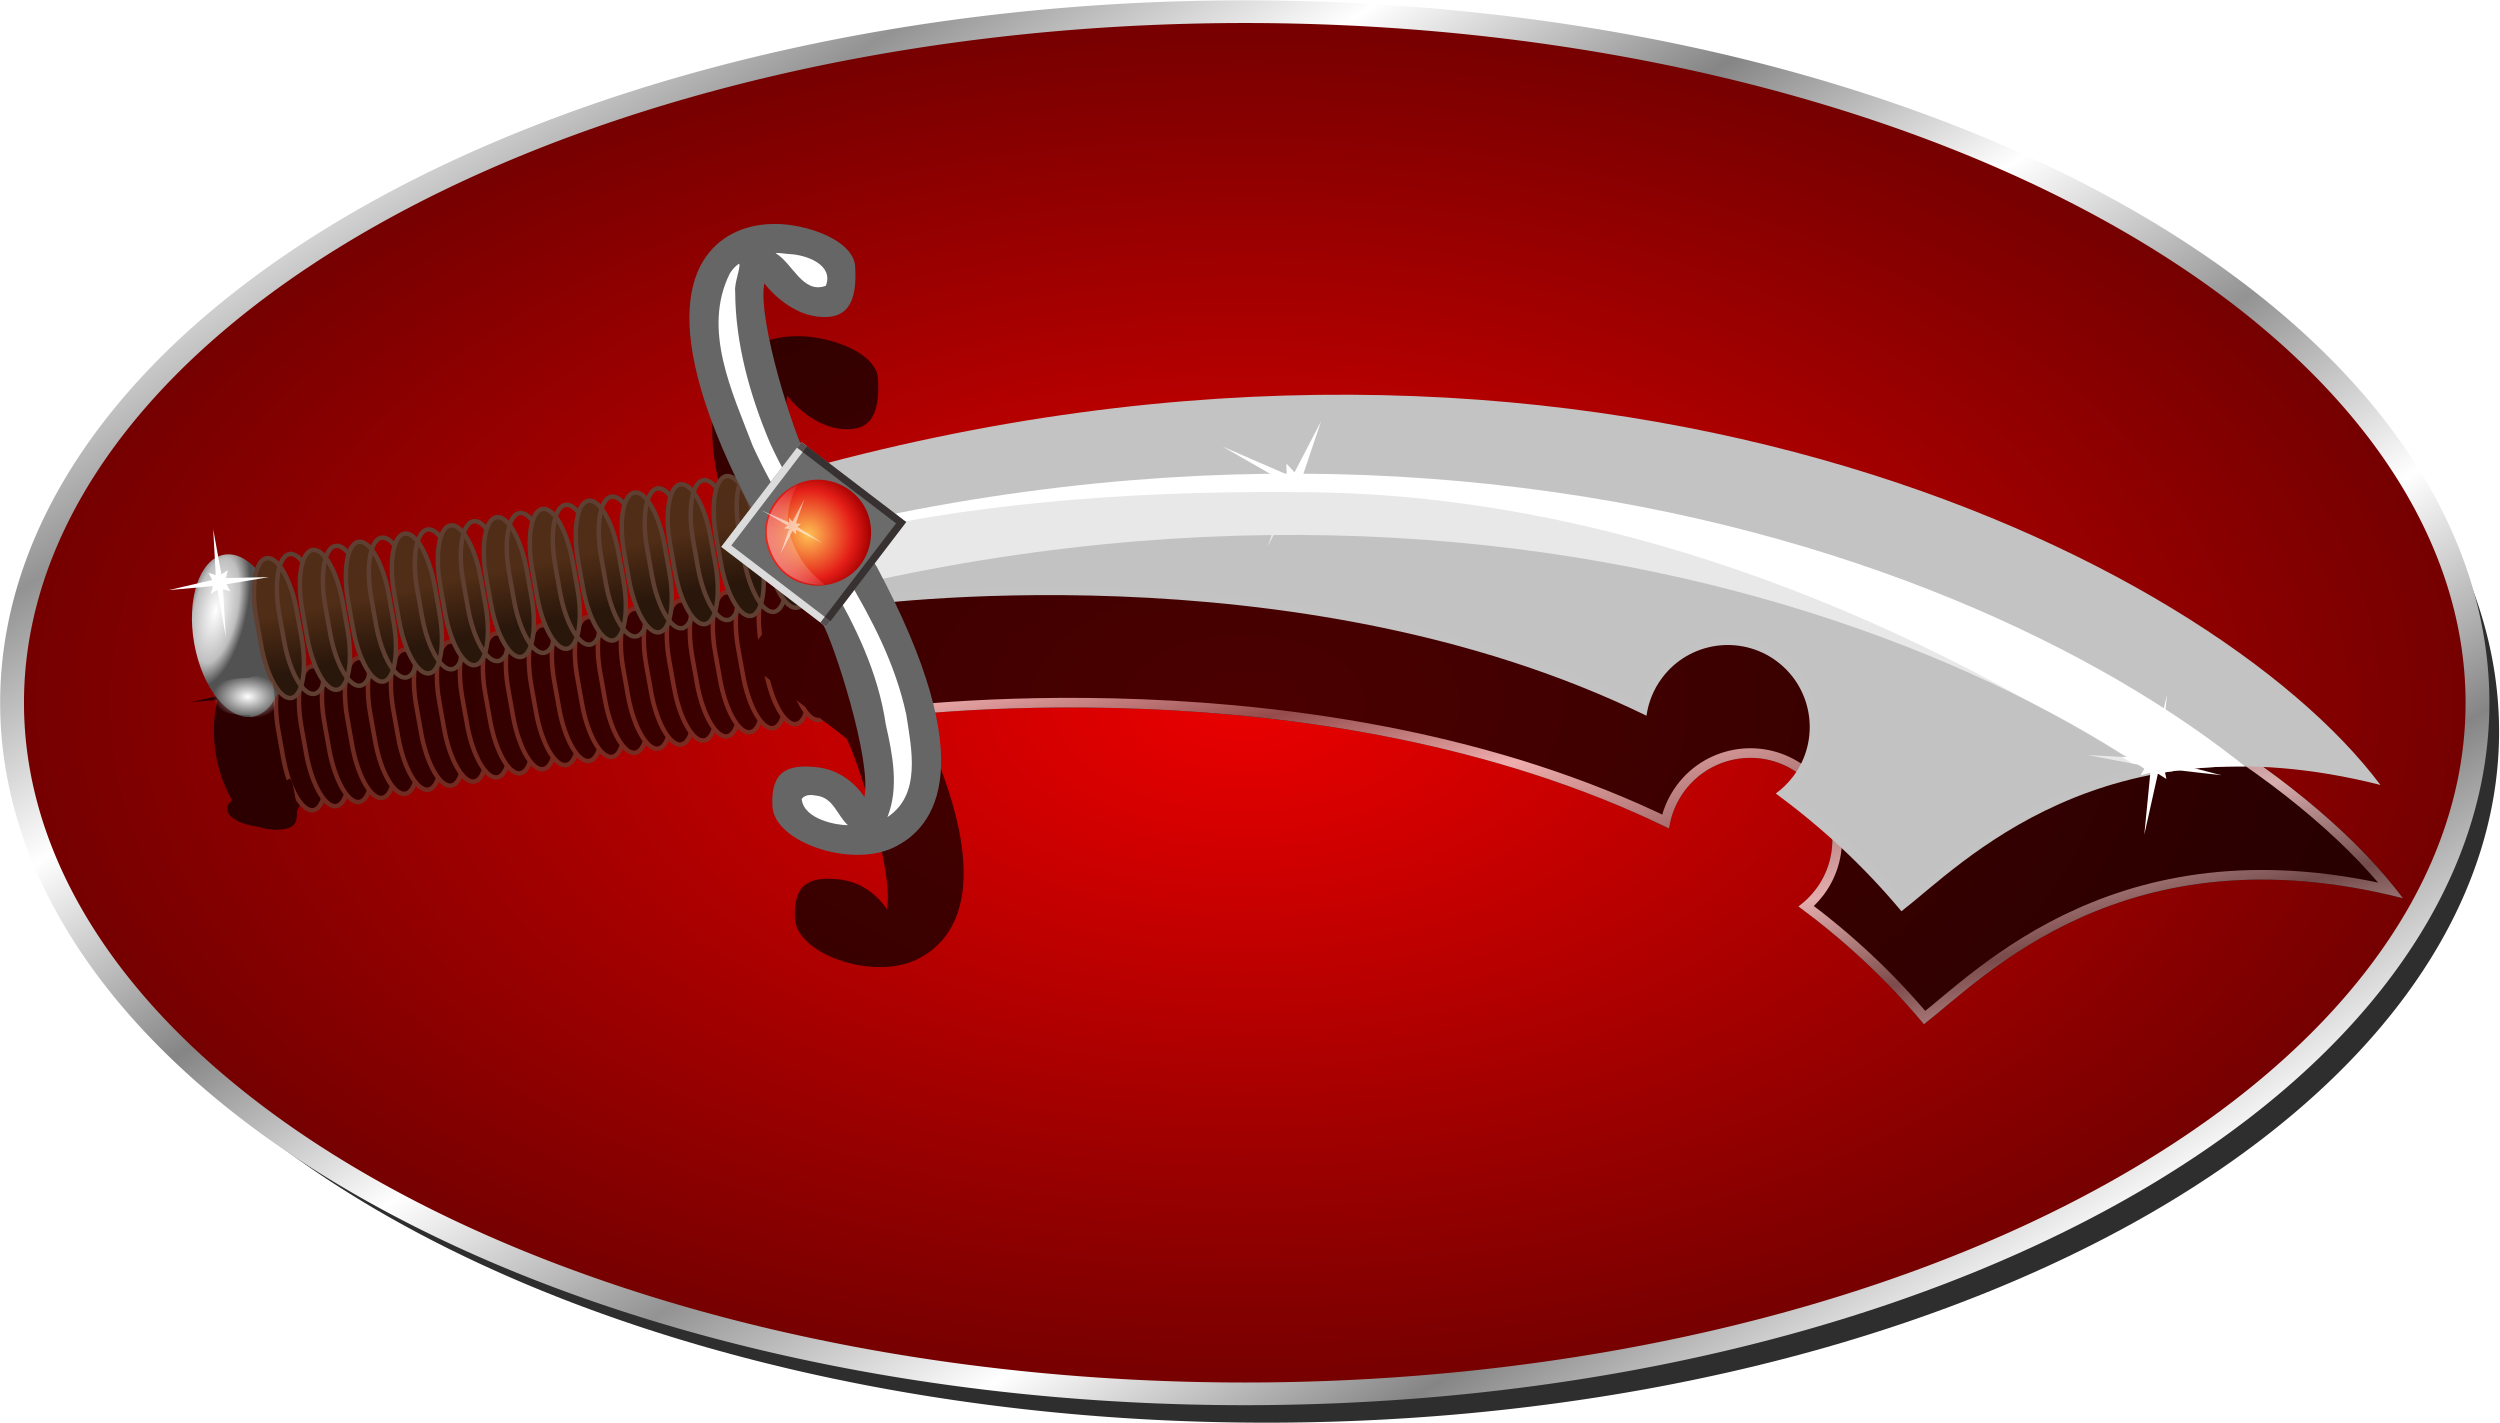 <?xml version="1.0" encoding="UTF-8" standalone="no"?>
<!-- Created with Inkscape (http://www.inkscape.org/) -->
<svg
    xmlns:inkscape="http://www.inkscape.org/namespaces/inkscape"
    xmlns:rdf="http://www.w3.org/1999/02/22-rdf-syntax-ns#"
    xmlns="http://www.w3.org/2000/svg"
    xmlns:cc="http://web.resource.org/cc/"
    xmlns:xlink="http://www.w3.org/1999/xlink"
    xmlns:dc="http://purl.org/dc/elements/1.1/"
    xmlns:svg="http://www.w3.org/2000/svg"
    xmlns:sodipodi="http://sodipodi.sourceforge.net/DTD/sodipodi-0.dtd"
    xmlns:ns1="http://sozi.baierouge.fr"
    id="svg11242"
    viewBox="0 0 466.11 265.35"
    version="1.0"
  >
  <defs
      id="defs3"
    >
    <filter
        id="filter11073"
      >
      <feGaussianBlur
          id="feGaussianBlur11075"
          stdDeviation="1.316"
          inkscape:collect="always"
      />
    </filter
    >
    <clipPath
        id="clipPath11111"
      >
      <rect
          id="rect11113"
          style="fill:#6b6b6b"
          ry="0"
          height="36.416"
          width="36.416"
          y="-157.33"
          x="247.13"
      />
    </clipPath
    >
    <filter
        id="filter11105"
      >
      <feGaussianBlur
          id="feGaussianBlur11107"
          stdDeviation="1.417"
          inkscape:collect="always"
      />
    </filter
    >
    <clipPath
        id="clipPath11115"
      >
      <rect
          id="rect11117"
          style="fill:#6b6b6b"
          ry="0"
          height="36.416"
          width="36.416"
          y="-157.33"
          x="247.13"
      />
    </clipPath
    >
    <clipPath
        id="clipPath11119"
      >
      <rect
          id="rect11121"
          style="fill:#6b6b6b"
          ry="0"
          height="36.416"
          width="36.416"
          y="-157.33"
          x="247.13"
      />
    </clipPath
    >
    <filter
        id="filter6541"
      >
      <feGaussianBlur
          id="feGaussianBlur6543"
          stdDeviation="3.107"
          inkscape:collect="always"
      />
    </filter
    >
    <clipPath
        id="clipPath4786"
      >
      <path
          id="path4788"
          style="fill-rule:evenodd;fill:#666666"
          d="m224.18-209.31c-2.45-4.22-6.02-8-10.2-10.24-11.63-6.25-33.44-4.55-59.39 51.32-0.16 0.33-11.33 29.55-12.6 32.78-2.04 5.17-21.83 33.54-31.29 38.005 0 0 3.18-7.645-1.14-15.125s-8.83-9.81-16.244-3.54c-7.415 6.28-0.731 27.145 10.904 33.394 11.64 6.248 33.35 5.688 59.3-50.184 0.17-0.35 11.44-30.73 12.7-33.92 2.02-5.15 21.64-33.29 31.15-37.93-0.23 0.61-2.75 9.92 1.43 17.17 4.32 7.48 9.93 6.35 17.35 0.07 4.75-4.02 2.39-14.27-1.97-21.8z"
      />
    </clipPath
    >
    <filter
        id="filter3321"
      >
      <feGaussianBlur
          id="feGaussianBlur3323"
          stdDeviation="3.843"
          inkscape:collect="always"
      />
    </filter
    >
    <linearGradient
        id="linearGradient14971"
      >
      <stop
          id="stop14973"
          style="stop-color:#502d16"
          offset="0"
      />
      <stop
          id="stop14975"
          style="stop-color:#2a170b"
          offset="1"
      />
    </linearGradient
    >
    <filter
        id="filter6450"
        y="-.061"
        x="-.117"
        height="1.122"
        width="1.234"
      >
      <feGaussianBlur
          id="feGaussianBlur6452"
          stdDeviation="10.629"
          inkscape:collect="always"
      />
    </filter
    >
    <clipPath
        id="clipPath6461"
      >
      <path
          id="path6463"
          style="color:#000000;stroke:url(#linearGradient6465);stroke-width:5.317;fill:#c3c3c3"
          d="m171.59-167.81l-18.15 36.72s86.62 86.498 107.09 192.62c3.26-1.817 7.01-2.842 11-2.842 12.47 0 22.59 10.097 22.63 22.562v0.062c0 12.491-10.14 22.628-22.63 22.628-2.33 0-4.57-0.35-6.69-1 0.16 15.59-1.4 31.4-5.12 47.25 20.21 5.52 76.64 11.45 107.34 84.65 21.89-75.16-12.9-263.97-195.47-402.65z"
      />
    </clipPath
    >
    <clipPath
        id="clipPath6467"
      >
      <path
          id="path6469"
          style="color:#000000;stroke:url(#linearGradient6471);stroke-width:5.317;fill:#c3c3c3"
          d="m171.59-167.81l-18.15 36.72s86.62 86.498 107.09 192.62c3.26-1.817 7.01-2.842 11-2.842 12.47 0 22.59 10.097 22.63 22.562v0.062c0 12.491-10.14 22.628-22.63 22.628-2.33 0-4.57-0.35-6.69-1 0.16 15.59-1.4 31.4-5.12 47.25 20.21 5.52 76.64 11.45 107.34 84.65 21.89-75.16-12.9-263.97-195.47-402.65z"
      />
    </clipPath
    >
    <linearGradient
        id="linearGradient6110"
      >
      <stop
          id="stop6112"
          style="stop-color:#6e6e6e"
          offset="0"
      />
      <stop
          id="stop6118"
          style="stop-color:#ffffff"
          offset=".5"
      />
      <stop
          id="stop6114"
          style="stop-color:#a1a1a1"
          offset="1"
      />
    </linearGradient
    >
    <filter
        id="filter6426"
      >
      <feGaussianBlur
          id="feGaussianBlur6428"
          stdDeviation="3.105"
          inkscape:collect="always"
      />
    </filter
    >
    <filter
        id="filter4333"
      >
      <feGaussianBlur
          id="feGaussianBlur4335"
          stdDeviation="4.595"
          inkscape:collect="always"
      />
    </filter
    >
    <radialGradient
        id="radialGradient4423"
        gradientUnits="userSpaceOnUse"
        cy="253.04"
        cx="254.82"
        gradientTransform="matrix(1 0 0 .593 0 103.01)"
        r="169.87"
      >
      <stop
          id="stop4452"
          style="stop-color:#ea0000"
          offset="0"
      />
      <stop
          id="stop4454"
          style="stop-color:#730000"
          offset="1"
      />
    </radialGradient
    >
    <linearGradient
        id="linearGradient4425"
        y2="303.65"
        spreadMethod="reflect"
        gradientUnits="userSpaceOnUse"
        x2="229.93"
        y1="247.72"
        x1="192.26"
      >
      <stop
          id="stop5115"
          style="stop-color:#858585"
          offset="0"
      />
      <stop
          id="stop5121"
          style="stop-color:#ffffff"
          offset=".5"
      />
      <stop
          id="stop5117"
          style="stop-color:#939393"
          offset="1"
      />
    </linearGradient
    >
    <linearGradient
        id="linearGradient4427"
        y2="352.77"
        xlink:href="#linearGradient6110"
        spreadMethod="reflect"
        gradientUnits="userSpaceOnUse"
        x2="375.43"
        gradientTransform="matrix(.906 1.332 -1.332 .906 401.83 -748.88)"
        y1="318.86"
        x1="365.07"
    />
    <radialGradient
        id="radialGradient4431"
        gradientUnits="userSpaceOnUse"
        cy="348.25"
        cx="142.22"
        gradientTransform="matrix(.637 .263 -.655 1.588 281.89 -244.82)"
        r="7.704"
      >
      <stop
          id="stop13029"
          style="stop-color:#ffffff"
          offset="0"
      />
      <stop
          id="stop4382"
          style="stop-color:#bfbfbf"
          offset=".689"
      />
      <stop
          id="stop13031"
          style="stop-color:#525252"
          offset="1"
      />
    </radialGradient
    >
    <linearGradient
        id="linearGradient4433"
        y2="356.54"
        xlink:href="#linearGradient14971"
        gradientUnits="userSpaceOnUse"
        x2="181.87"
        gradientTransform="matrix(1.18 1.097 -1.097 1.18 507.31 -881.9)"
        y1="346.63"
        x1="181.66"
    />
    <radialGradient
        id="radialGradient4481"
        gradientUnits="userSpaceOnUse"
        cy="348.82"
        cx="243.79"
        gradientTransform="matrix(-3.973 4.449 -6.049 -6.954 3359.4 1040.8)"
        r="1.043"
      >
      <stop
          id="stop5357"
          style="stop-color:#ffffff"
          offset="0"
      />
      <stop
          id="stop5359"
          style="stop-color:#ffffff;stop-opacity:0"
          offset="1"
      />
    </radialGradient
    >
    <radialGradient
        id="radialGradient4483"
        gradientUnits="userSpaceOnUse"
        cy="294.44"
        cx="82.13"
        gradientTransform="matrix(1.449 0 0 1.45 301.67 -377.64)"
        r="34.703"
      >
      <stop
          id="stop14088"
          style="stop-color:#ffc154"
          offset="0"
      />
      <stop
          id="stop14094"
          style="stop-color:#e41e18"
          offset=".719"
      />
      <stop
          id="stop14090"
          style="stop-color:#a50000"
          offset="1"
      />
    </radialGradient
    >
    <linearGradient
        id="linearGradient4485"
        y2="60.38"
        gradientUnits="userSpaceOnUse"
        x2="422.18"
        y1="25.351"
        x1="394.94"
      >
      <stop
          id="stop2363"
          style="stop-color:#ffffff"
          offset="0"
      />
      <stop
          id="stop2365"
          style="stop-color:#ffffff;stop-opacity:0"
          offset="1"
      />
    </linearGradient
    >
  </defs
  >
  <g
      id="g4337"
      transform="matrix(.658 0 0 .658 300.47 71.374)"
    >
    <path
        id="path5427"
        style="color:#000000;filter:url(#filter6426);fill:#2e2e2e"
        d="m423.07 253.04a168.25 99.098 0 1 1 -336.5 0 168.25 99.098 0 1 1 336.5 0z"
        transform="matrix(2.076 0 0 1.976 -626.82 -401.18)"
    />
    <path
        id="path2502"
        style="color:#000000;stroke:url(#linearGradient4425);stroke-width:3.252;fill:url(#radialGradient4423)"
        d="m423.07 253.04a168.25 99.098 0 1 1 -336.5 0 168.25 99.098 0 1 1 336.5 0z"
        transform="matrix(2.076 0 0 1.976 -632.94 -409.35)"
    />
    <g
        id="g3269"
        style="opacity:.678;filter:url(#filter4333)"
        transform="translate(-365.76 195.64)"
      >
      <path
          id="path2686"
          style="color:#000000;stroke:url(#linearGradient4427);stroke-width:5.317;fill:#000000"
          clip-path="url(#clipPath6467)"
          d="m171.59-167.81l-18.15 36.72s86.62 86.498 107.09 192.62c3.26-1.817 7.01-2.842 11-2.842 12.47 0 22.59 10.097 22.63 22.562v0.062c0 12.491-10.14 22.628-22.63 22.628-2.33 0-4.57-0.35-6.69-1 0.16 15.59-1.4 31.4-5.12 47.25 20.21 5.52 76.64 11.45 107.34 84.65 21.89-75.16-12.9-263.97-195.47-402.65z"
          transform="matrix(.618 -.82 .82 .618 170.6 106.27)"
      />
      <path
          id="path2692"
          style="color:#000000;fill:#000000"
          d="m-4.542-94.436c2.261 12.663-1.518 23.934-8.442 25.182-6.925 1.247-14.376-8.002-16.647-20.663-2.272-12.663 1.496-23.943 8.416-25.213 6.921-1.27 14.378 7.96 16.661 20.622"
      />
      <path
          id="path2694"
          style="color:#000000;stroke:#5f3f31;stroke-width:1.266;fill:#000000"
          d="m-9.126-114.15c3.18-0.56 7.011 6.1 8.59 14.953l1.366 7.654c1.579 8.849 0.291 16.43-2.889 16.998-3.18 0.567-7.011-6.1-8.59-14.949l-1.366-7.654c-1.579-8.852-0.291-16.432 2.889-17.002z"
      />
      <path
          id="path2696"
          style="color:#000000;stroke:#5f3f31;stroke-width:1.266;fill:#000000"
          d="m-2.611-115.31c3.18-0.57 7.011 6.1 8.59 14.95l1.366 7.654c1.579 8.85 0.291 16.431-2.889 16.998-3.18 0.568-7.011-6.1-8.59-14.949l-1.366-7.654c-1.579-8.849-0.291-16.429 2.889-16.999z"
      />
      <path
          id="path2698"
          style="color:#000000;stroke:#5f3f31;stroke-width:1.266;fill:#000000"
          d="m3.904-116.47c3.18-0.57 7.011 6.1 8.59 14.95l1.366 7.652c1.579 8.849 0.291 16.43-2.889 16.997-3.179 0.568-7.011-6.099-8.59-14.949l-1.366-7.654c-1.579-8.846-0.291-16.426 2.889-16.996z"
      />
      <path
          id="path2700"
          style="color:#000000;stroke:#5f3f31;stroke-width:1.266;fill:#000000"
          d="m10.419-117.63c3.179-0.57 7.011 6.1 8.59 14.94l1.366 7.659c1.579 8.849 0.291 16.43-2.889 16.998-3.18 0.567-7.011-6.1-8.59-14.949l-1.366-7.658c-1.579-8.85-0.291-16.43 2.889-16.99z"
      />
      <path
          id="path2702"
          style="color:#000000;stroke:#5f3f31;stroke-width:1.266;fill:#000000"
          d="m16.934-118.8c3.179-0.56 7.011 6.1 8.59 14.95l1.366 7.656c1.579 8.85 0.291 16.431-2.889 16.998-3.18 0.568-7.011-6.1-8.59-14.949l-1.366-7.655c-1.579-8.85-0.291-16.43 2.889-17z"
      />
      <path
          id="path2704"
          style="color:#000000;stroke:#5f3f31;stroke-width:1.266;fill:#000000"
          d="m23.449-119.96c3.179-0.57 7.01 6.1 8.59 14.95l1.366 7.654c1.579 8.849 0.291 16.43-2.889 16.997-3.18 0.568-7.011-6.099-8.59-14.949l-1.366-7.652c-1.579-8.85-0.291-16.43 2.889-17z"
      />
      <path
          id="path2706"
          style="color:#000000;stroke:#5f3f31;stroke-width:1.266;fill:#000000"
          d="m29.964-121.12c3.179-0.57 7.01 6.1 8.59 14.95l1.366 7.651c1.579 8.849 0.291 16.43-2.889 16.998-3.18 0.567-7.011-6.1-8.59-14.95l-1.366-7.649c-1.579-8.85-0.291-16.43 2.889-17z"
      />
      <path
          id="path2708"
          style="color:#000000;stroke:#5f3f31;stroke-width:1.266;fill:#000000"
          d="m36.479-122.29c3.179-0.56 7.01 6.1 8.59 14.95l1.366 7.658c1.579 8.85 0.291 16.431-2.889 16.998-3.18 0.568-7.011-6.1-8.59-14.949l-1.366-7.657c-1.579-8.85-0.291-16.43 2.889-17z"
      />
      <path
          id="path2710"
          style="color:#000000;stroke:#5f3f31;stroke-width:1.266;fill:#000000"
          d="m42.994-123.45c3.179-0.57 7.01 6.1 8.59 14.95l1.366 7.66c1.579 8.845 0.291 16.426-2.889 16.993-3.18 0.568-7.011-6.1-8.59-14.949l-1.366-7.654c-1.579-8.85-0.291-16.43 2.889-17z"
      />
      <path
          id="path2712"
          style="color:#000000;stroke:#5f3f31;stroke-width:1.266;fill:#000000"
          d="m49.508-124.61c3.18-0.57 7.011 6.1 8.591 14.95l1.366 7.65c1.579 8.852 0.29 16.433-2.889 17.001-3.18 0.567-7.011-6.1-8.59-14.95l-1.366-7.651c-1.58-8.85-0.291-16.43 2.888-17z"
      />
      <path
          id="path2714"
          style="color:#000000;stroke:#5f3f31;stroke-width:1.266;fill:#000000"
          d="m56.023-125.77c3.18-0.57 7.011 6.1 8.591 14.95l1.366 7.65c1.579 8.85 0.29 16.431-2.889 16.998-3.18 0.568-7.011-6.1-8.59-14.948l-1.366-7.66c-1.58-8.84-0.291-16.43 2.888-16.99z"
      />
      <path
          id="path2716"
          style="color:#000000;stroke:#5f3f31;stroke-width:1.266;fill:#000000"
          d="m62.538-126.94c3.18-0.56 7.011 6.1 8.591 14.95l1.365 7.66c1.58 8.847 0.291 16.428-2.888 16.995-3.18 0.568-7.011-6.1-8.59-14.945l-1.366-7.66c-1.58-8.85-0.291-16.43 2.888-17z"
      />
      <path
          id="path2718"
          style="color:#000000;stroke:#5f3f31;stroke-width:1.266;fill:#000000"
          d="m69.053-128.1c3.18-0.57 7.011 6.1 8.591 14.95l1.365 7.65c1.58 8.854 0.291 16.435-2.888 17.003-3.18 0.567-7.011-6.1-8.59-14.953l-1.366-7.65c-1.58-8.85-0.291-16.43 2.888-17z"
      />
      <path
          id="path2720"
          style="color:#000000;stroke:#5f3f31;stroke-width:1.266;fill:#000000"
          d="m75.568-129.26c3.18-0.57 7.011 6.1 8.59 14.95l1.366 7.65c1.58 8.852 0.291 16.433-2.888 17-3.18 0.567-7.011-6.1-8.59-14.95l-1.366-7.65c-1.58-8.85-0.291-16.43 2.888-17z"
      />
      <path
          id="path2722"
          style="color:#000000;stroke:#5f3f31;stroke-width:1.266;fill:#000000"
          d="m82.083-130.42c3.18-0.57 7.011 6.1 8.59 14.95l1.366 7.65c1.58 8.849 0.291 16.43-2.888 16.997-3.18 0.568-7.011-6.1-8.59-14.947l-1.366-7.66c-1.58-8.85-0.291-16.43 2.888-16.99z"
      />
      <path
          id="path2724"
          style="color:#000000;stroke:#5f3f31;stroke-width:1.266;fill:#000000"
          d="m88.598-131.59c3.18-0.56 7.011 6.1 8.59 14.95l1.366 7.66c1.576 8.85 0.291 16.427-2.888 16.995-3.18 0.567-7.011-6.1-8.591-14.945l-1.365-7.66c-1.58-8.85-0.291-16.43 2.888-17z"
      />
      <path
          id="path2726"
          style="color:#000000;stroke:#5f3f31;stroke-width:1.266;fill:#000000"
          d="m95.113-132.75c3.18-0.57 7.007 6.1 8.587 14.95l1.37 7.65c1.58 8.85 0.29 16.435-2.89 17.002-3.179 0.567-7.01-6.1-8.59-14.952l-1.366-7.65c-1.579-8.85-0.29-16.43 2.889-17z"
      />
      <path
          id="path2728"
          style="color:#000000;stroke:#5f3f31;stroke-width:1.266;fill:#000000"
          d="m101.63-133.91c3.18-0.57 7.01 6.1 8.59 14.95l1.36 7.65c1.58 8.85 0.3 16.432-2.88 16.999-3.18 0.568-7.02-6.099-8.59-14.949l-1.371-7.65c-1.579-8.85-0.29-16.43 2.891-17z"
      />
      <path
          id="path2730"
          style="color:#000000;stroke:#5f3f31;stroke-width:1.266;fill:#000000"
          d="m108.14-135.07c3.18-0.57 7.01 6.1 8.59 14.94l1.37 7.66c1.58 8.85 0.29 16.429-2.89 16.997-3.18 0.567-7.01-6.097-8.59-14.947l-1.37-7.66c-1.57-8.85-0.29-16.43 2.89-16.99z"
      />
      <path
          id="path2732"
          style="color:#000000;stroke:#5f3f31;stroke-width:1.266;fill:#000000"
          d="m114.66-136.24c3.18-0.56 7.01 6.1 8.59 14.95l1.36 7.66c1.58 8.85 0.3 16.426-2.88 16.994-3.18 0.567-7.02-6.104-8.59-14.954l-1.37-7.65c-1.58-8.85-0.29-16.43 2.89-17z"
      />
      <path
          id="path2734"
          style="color:#000000;stroke:#5f3f31;stroke-width:1.266;fill:#000000"
          d="m121.17-137.4c3.18-0.57 7.01 6.1 8.59 14.95l1.37 7.65c1.58 8.85 0.29 16.434-2.89 17.001-3.18 0.568-7.01-6.101-8.59-14.951l-1.37-7.65c-1.57-8.85-0.29-16.43 2.89-17z"
      />
      <path
          id="path2736"
          style="color:#000000;stroke:#5f3f31;stroke-width:1.266;fill:#000000"
          d="m127.69-138.56c3.18-0.57 7.01 6.1 8.59 14.95l1.36 7.65c1.58 8.85 0.3 16.431-2.88 16.999-3.18 0.567-7.02-6.099-8.59-14.949l-1.37-7.65c-1.58-8.85-0.29-16.44 2.89-17z"
      />
      <path
          id="path2738"
          style="color:#000000;stroke:#5f3f31;stroke-width:1.266;fill:#000000"
          d="m134.2-139.73c3.18-0.56 7.01 6.1 8.59 14.95l1.37 7.66c1.58 8.85 0.29 16.43-2.89 17-3.18 0.563-7.01-6.1-8.59-14.95l-1.37-7.66c-1.58-8.85-0.29-16.43 2.89-17z"
      />
      <path
          id="path2740"
          style="color:#000000;stroke:#5f3f31;stroke-width:1.266;fill:#000000"
          d="m140.72-140.89c3.18-0.57 7.01 6.1 8.59 14.95l1.36 7.66c1.58 8.84 0.29 16.43-2.88 16.99-3.18 0.57-7.02-6.1-8.59-14.95l-1.37-7.65c-1.58-8.85-0.29-16.43 2.89-17z"
      />
      <path
          id="path2742"
          style="color:#000000;fill:#000000"
          d="m-13.757-69.674c-6.644 0.167-12.344-2.054-12.724-4.958s4.704-5.397 11.347-5.564c6.428-0.162 6.202-8.252 7.878 1.803 1.373 8.239 0.298 9.281-6.332 9.457"
      />
      <path
          id="path2744"
          style="color:#000000;filter:url(#filter3321);fill:#000000"
          d="m142.37 165.39l-11.69-2.31 10.47 68.42-19.23-66.59-9.79 6.78 2.31-11.69-69.047 11.11 67.227-19.86-6.79-9.8 11.69 2.31-9.84-65.894 18.6 64.074 9.79-6.79-2.31 11.69 67.79-6.69-65.97 15.45 6.79 9.79z"
          transform="matrix(.179 .015 -.016 .195 -42.26 -139.17)"
      />
      <path
          id="path2754"
          style="fill-rule:evenodd;fill:#000000"
          clip-path="url(#clipPath4786)"
          d="m224.18-209.31c-2.45-4.22-6.02-8-10.2-10.24-11.63-6.25-33.44-4.55-59.39 51.32-0.16 0.33-11.33 29.55-12.6 32.78-2.04 5.17-21.83 33.54-31.29 38.005 0 0 3.18-7.645-1.14-15.125s-8.83-9.81-16.244-3.54c-7.415 6.28-0.731 27.145 10.904 33.394 11.64 6.248 33.35 5.688 59.3-50.184 0.17-0.35 11.44-30.73 12.7-33.92 2.02-5.15 21.64-33.29 31.15-37.93-0.23 0.61-2.75 9.92 1.43 17.17 4.32 7.48 9.93 6.35 17.35 0.07 4.75-4.02 2.39-14.27-1.97-21.8z"
          transform="matrix(.618 -.82 .82 .618 171.91 104.53)"
      />
      <path
          id="path2756"
          style="filter:url(#filter6541);fill-rule:evenodd;fill:#000000"
          d="m206-214c-17.06 3.09-25.85 20.3-34.25 33.62-13.67 24.96-18.88 54.9-39.4 75.64-5.47 6.463-11.67 13.407-20.13 15.709 10.6 3.826 19.08-6.025 25.75-12.879 18.62-21.5 23.96-50.42 37.19-74.97 7.18-12.41 16.31-24.34 27.68-32.93 1.53-1.58 7.03-3.03 6.75-3.81-1.17-0.37-2.33-0.47-3.59-0.38zm12 6.75c0.66 5.35-4.6 12.81 1.16 16.47 6.03-1.7 3.52-9.49 1.03-13.16-0.66-0.93-1.55-2.83-2.19-3.31zm-116.03 96.31c-4.205 3.95 0.18 12.329 1.91 14.534 0.37-4.054 3.7-7.744 1.28-11.844-0.54-1.19-1.62-2.78-3.19-2.69z"
          transform="matrix(.618 -.82 .82 .618 170.6 106.27)"
      />
      <path
          id="rect2760"
          style="fill:#000000"
          clip-path="url(#clipPath11119)"
          d="m247.13-157.33h36.42v36.41h-36.42v-36.41z"
          transform="matrix(.623 -.816 .816 .623 94.125 182.39)"
      />
      <path
          id="path2762"
          style="opacity:.889;filter:url(#filter11105);fill:#000000"
          clip-path="url(#clipPath11115)"
          d="m247.12-157.34v36.43h2v-34.43h34.44v-2h-36.44z"
          transform="matrix(.623 -.816 .816 .623 94.125 182.39)"
      />
      <path
          id="path2764"
          style="opacity:.844;filter:url(#filter11073);fill:#000000"
          clip-path="url(#clipPath11111)"
          d="m281.56-157.34v34.43h-34.44v2h36.44v-36.43h-2z"
          transform="matrix(.623 -.816 .816 .623 94.125 182.39)"
      />
      <path
          id="path2768"
          style="fill:#000000"
          d="m132.94-126.09c-2.83 7.61 1.86 16.94 9.7 19.16 6.51 2.08 14.3-0.83 17.55-6.93 3.19-5.63 2.38-13.3-2.31-17.86-4.35-4.47-11.54-5.94-17.16-3.08-3.61 1.73-6.56 4.86-7.78 8.71z"
      />
      <path
          id="path2770"
          style="opacity:.431;fill:#000000"
          d="m140.2-132.8c-2.35 6.62-2.52 10.7 1.37 17.8 3.15 5.78 7.87 8.4 7.25 8.47-1.55 0.17-12.26 0.32-15.62-10.99-3.07-10.31 6.31-16.82 8.12-17.09"
      />
    </g
    >
    <g
        id="layer1"
        transform="matrix(.806 -1.071 1.071 .806 -463.14 65.232)"
      >
      <g
          id="g11138"
          transform="matrix(.766 0 0 .766 -4.708 247.9)"
        >
        <path
            id="rect7099"
            style="stroke-width:5.317;color:#000000;stroke:url(#linearGradient4427);fill:#c3c3c3"
            d="m171.59-167.81l-18.15 36.72s86.62 86.498 107.09 192.62c3.26-1.817 7.01-2.842 11-2.842 12.47 0 22.59 10.097 22.63 22.562v0.062c0 12.491-10.14 22.628-22.63 22.628-2.33 0-4.57-0.35-6.69-1 0.16 15.59-1.4 31.4-5.12 47.25 20.21 5.52 76.64 11.45 107.34 84.65 21.89-75.16-12.9-263.97-195.47-402.65z"
            clip-path="url(#clipPath6467)"
        />
        <path
            id="path5425"
            style="color:#000000;filter:url(#filter6450);stroke:#ffffff;stroke-width:16.917;fill:none"
            d="m334.54 241.91c21.88-75.16-12.91-263.97-195.47-402.65"
            clip-path="url(#clipPath6461)"
        />
        <g
            id="g4743"
            transform="translate(-248.19 50.205)"
          >
          <path
              id="path11077"
              style="color:#000000;fill:url(#radialGradient4431)"
              d="m155.18 350.49c0 7.77-3.45 14.08-7.7 14.08-4.25 0.01-7.7-6.28-7.71-14.06-0.01-7.77 3.43-14.09 7.68-14.11 4.26-0.02 7.71 6.27 7.73 14.04"
              transform="matrix(1.18 1.097 -1.097 1.18 503.19 -887.78)"
          />
          <path
              id="path15994"
              style="color:#000000;stroke:#5f3f31;stroke-width:1.232;fill:url(#linearGradient4433)"
              d="m314.45-319.11c2.3 2.14-0.64 9.02-6.6 15.43l-5.16 5.55c-5.96 6.41-12.61 9.85-14.91 7.71-2.31-2.15 0.64-9.03 6.6-15.44l5.15-5.55c5.96-6.41 12.62-9.84 14.92-7.7z"
          />
          <path
              id="path15992"
              style="stroke-width:1.232;color:#000000;stroke:#5f3f31;fill:url(#linearGradient4433)"
              d="m319.17-314.73c2.3 2.15-0.64 9.03-6.6 15.44l-5.16 5.55c-5.96 6.41-12.61 9.85-14.91 7.7-2.31-2.14 0.64-9.02 6.6-15.43l5.15-5.55c5.96-6.41 12.62-9.85 14.92-7.71z"
          />
          <path
              id="path15990"
              style="stroke-width:1.232;color:#000000;stroke:#5f3f31;fill:url(#linearGradient4433)"
              d="m323.89-310.34c2.3 2.14-0.64 9.03-6.6 15.44l-5.16 5.55c-5.96 6.41-12.61 9.84-14.91 7.7-2.31-2.14 0.64-9.03 6.6-15.44l5.15-5.54c5.96-6.41 12.62-9.85 14.92-7.71z"
          />
          <path
              id="path15988"
              style="stroke-width:1.232;color:#000000;stroke:#5f3f31;fill:url(#linearGradient4433)"
              d="m328.61-305.95c2.3 2.14-0.64 9.03-6.6 15.44l-5.16 5.54c-5.96 6.41-12.61 9.85-14.91 7.71-2.31-2.14 0.64-9.03 6.6-15.44l5.15-5.54c5.96-6.41 12.62-9.85 14.92-7.71z"
          />
          <path
              id="path15986"
              style="stroke-width:1.232;color:#000000;stroke:#5f3f31;fill:url(#linearGradient4433)"
              d="m333.33-301.56c2.3 2.14-0.64 9.03-6.6 15.44l-5.16 5.54c-5.96 6.41-12.61 9.85-14.91 7.71-2.31-2.14 0.64-9.03 6.6-15.44l5.15-5.54c5.96-6.42 12.61-9.85 14.92-7.71z"
          />
          <path
              id="path15984"
              style="stroke-width:1.232;color:#000000;stroke:#5f3f31;fill:url(#linearGradient4433)"
              d="m338.05-297.17c2.3 2.14-0.64 9.02-6.6 15.43l-5.16 5.55c-5.96 6.41-12.61 9.85-14.92 7.71-2.3-2.15 0.65-9.03 6.61-15.44l5.15-5.55c5.96-6.41 12.61-9.84 14.92-7.7z"
          />
          <path
              id="path15982"
              style="stroke-width:1.232;color:#000000;stroke:#5f3f31;fill:url(#linearGradient4433)"
              d="m342.77-292.78c2.3 2.14-0.64 9.02-6.6 15.43l-5.16 5.55c-5.96 6.41-12.61 9.85-14.92 7.7-2.3-2.14 0.65-9.02 6.61-15.43l5.15-5.55c5.96-6.41 12.61-9.85 14.92-7.7z"
          />
          <path
              id="path15980"
              style="stroke-width:1.232;color:#000000;stroke:#5f3f31;fill:url(#linearGradient4433)"
              d="m347.49-288.4c2.3 2.15-0.64 9.03-6.6 15.44l-5.16 5.55c-5.96 6.41-12.61 9.84-14.92 7.7-2.3-2.14 0.64-9.02 6.61-15.44l5.15-5.54c5.96-6.41 12.61-9.85 14.92-7.71z"
          />
          <path
              id="path15978"
              style="stroke-width:1.232;color:#000000;stroke:#5f3f31;fill:url(#linearGradient4433)"
              d="m352.21-284.01c2.3 2.14-0.64 9.03-6.6 15.44l-5.16 5.54c-5.96 6.41-12.61 9.85-14.92 7.71-2.3-2.14 0.64-9.03 6.6-15.44l5.16-5.54c5.96-6.41 12.61-9.85 14.92-7.71z"
          />
          <path
              id="path15976"
              style="stroke-width:1.232;color:#000000;stroke:#5f3f31;fill:url(#linearGradient4433)"
              d="m356.93-279.62c2.3 2.14-0.64 9.03-6.6 15.44l-5.16 5.54c-5.96 6.41-12.61 9.85-14.92 7.71-2.3-2.14 0.64-9.03 6.6-15.44l5.16-5.54c5.96-6.42 12.61-9.85 14.92-7.71z"
          />
          <path
              id="path15974"
              style="stroke-width:1.232;color:#000000;stroke:#5f3f31;fill:url(#linearGradient4433)"
              d="m361.65-275.23c2.3 2.14-0.64 9.02-6.6 15.44l-5.16 5.54c-5.96 6.41-12.61 9.85-14.92 7.71-2.3-2.15 0.64-9.03 6.6-15.44l5.16-5.55c5.96-6.41 12.61-9.84 14.92-7.7z"
          />
          <path
              id="path15972"
              style="stroke-width:1.232;color:#000000;stroke:#5f3f31;fill:url(#linearGradient4433)"
              d="m366.37-270.84c2.3 2.14-0.64 9.02-6.6 15.43l-5.16 5.55c-5.96 6.41-12.61 9.85-14.92 7.7-2.3-2.14 0.64-9.02 6.6-15.43l5.16-5.55c5.96-6.41 12.61-9.85 14.92-7.7z"
          />
          <path
              id="path15970"
              style="stroke-width:1.232;color:#000000;stroke:#5f3f31;fill:url(#linearGradient4433)"
              d="m371.09-266.46c2.3 2.15-0.64 9.03-6.61 15.44l-5.15 5.55c-5.96 6.41-12.61 9.84-14.92 7.7-2.3-2.14 0.64-9.02 6.6-15.44l5.16-5.54c5.96-6.41 12.61-9.85 14.92-7.71z"
          />
          <path
              id="path15968"
              style="stroke-width:1.232;color:#000000;stroke:#5f3f31;fill:url(#linearGradient4433)"
              d="m375.81-262.07c2.3 2.14-0.65 9.03-6.61 15.44l-5.15 5.54c-5.96 6.42-12.61 9.85-14.92 7.71-2.3-2.14 0.64-9.03 6.6-15.44l5.16-5.54c5.96-6.41 12.61-9.85 14.92-7.71z"
          />
          <path
              id="path15966"
              style="stroke-width:1.232;color:#000000;stroke:#5f3f31;fill:url(#linearGradient4433)"
              d="m380.53-257.68c2.3 2.14-0.65 9.03-6.61 15.44l-5.15 5.54c-5.96 6.41-12.61 9.85-14.92 7.71-2.3-2.14 0.64-9.03 6.6-15.44l5.16-5.54c5.96-6.41 12.61-9.85 14.92-7.71z"
          />
          <path
              id="path15964"
              style="stroke-width:1.232;color:#000000;stroke:#5f3f31;fill:url(#linearGradient4433)"
              d="m385.24-253.29c2.31 2.14-0.64 9.03-6.6 15.44l-5.15 5.54c-5.96 6.41-12.61 9.85-14.92 7.71-2.3-2.14 0.64-9.03 6.6-15.44l5.16-5.55c5.96-6.41 12.61-9.84 14.91-7.7z"
          />
          <path
              id="path15962"
              style="stroke-width:1.232;color:#000000;stroke:#5f3f31;fill:url(#linearGradient4433)"
              d="m389.96-248.9c2.31 2.14-0.64 9.02-6.6 15.43l-5.15 5.55c-5.96 6.41-12.61 9.85-14.92 7.71-2.3-2.15 0.64-9.03 6.6-15.44l5.16-5.55c5.96-6.41 12.61-9.85 14.91-7.7z"
          />
          <path
              id="path15960"
              style="stroke-width:1.232;color:#000000;stroke:#5f3f31;fill:url(#linearGradient4433)"
              d="m394.68-244.52c2.31 2.15-0.64 9.03-6.6 15.44l-5.15 5.55c-5.96 6.41-12.62 9.84-14.92 7.7s0.64-9.02 6.6-15.43l5.16-5.55c5.96-6.41 12.61-9.85 14.91-7.71z"
          />
          <path
              id="path15958"
              style="stroke-width:1.232;color:#000000;stroke:#5f3f31;fill:url(#linearGradient4433)"
              d="m399.4-240.13c2.31 2.14-0.64 9.03-6.6 15.44l-5.15 5.55c-5.96 6.41-12.62 9.84-14.92 7.7s0.64-9.03 6.6-15.44l5.16-5.54c5.96-6.41 12.61-9.85 14.91-7.71z"
          />
          <path
              id="path15956"
              style="stroke-width:1.232;color:#000000;stroke:#5f3f31;fill:url(#linearGradient4433)"
              d="m404.12-235.74c2.31 2.14-0.64 9.03-6.6 15.44l-5.15 5.54c-5.96 6.41-12.62 9.85-14.92 7.71s0.64-9.03 6.6-15.44l5.16-5.54c5.96-6.41 12.61-9.85 14.91-7.71z"
          />
          <path
              id="path15954"
              style="stroke-width:1.232;color:#000000;stroke:#5f3f31;fill:url(#linearGradient4433)"
              d="m408.84-231.35c2.31 2.14-0.64 9.03-6.6 15.44l-5.15 5.54c-5.96 6.41-12.62 9.85-14.92 7.71s0.64-9.03 6.6-15.44l5.16-5.55c5.96-6.41 12.61-9.84 14.91-7.7z"
          />
          <path
              id="path15952"
              style="stroke-width:1.232;color:#000000;stroke:#5f3f31;fill:url(#linearGradient4433)"
              d="m413.56-226.96c2.31 2.14-0.64 9.02-6.6 15.43l-5.15 5.55c-5.96 6.41-12.62 9.85-14.92 7.71-2.3-2.15 0.64-9.03 6.6-15.44l5.16-5.55c5.96-6.41 12.61-9.84 14.91-7.7z"
          />
          <path
              id="path15950"
              style="stroke-width:1.232;color:#000000;stroke:#5f3f31;fill:url(#linearGradient4433)"
              d="m418.28-222.58c2.31 2.15-0.64 9.03-6.6 15.44l-5.15 5.55c-5.96 6.41-12.62 9.85-14.92 7.7-2.3-2.14 0.64-9.02 6.6-15.43l5.16-5.55c5.96-6.41 12.61-9.85 14.91-7.71z"
          />
          <path
              id="rect10025"
              style="stroke-width:1.232;color:#000000;stroke:#5f3f31;fill:url(#linearGradient4433)"
              d="m423-218.19c2.31 2.14-0.64 9.03-6.6 15.44l-5.15 5.55c-5.96 6.41-12.62 9.84-14.92 7.7s0.64-9.03 6.6-15.44l5.16-5.54c5.96-6.41 12.61-9.85 14.91-7.71z"
          />
          <path
              id="path8389"
              style="color:#000000;fill:url(#radialGradient4481)"
              d="m277.14-296.67c-4.02-5.08-5.63-10.81-3.6-12.81 2.04-1.99 6.96 0.5 10.98 5.57 3.89 4.91 10.05 0 3.21 7.19-5.61 5.89-7.05 5.66-11.07 0.61"
          />
          <path
              id="path2309"
              style="color:#000000;filter:url(#filter3321);fill:#ffffff"
              d="m142.37 165.39l-11.69-2.31 10.47 68.42-19.23-66.59-9.79 6.78 2.31-11.69-69.047 11.11 67.227-19.86-6.79-9.8 11.69 2.31-9.84-65.894 18.6 64.074 9.79-6.79-2.31 11.69 67.79-6.69-65.97 15.45 6.79 9.79z"
              transform="matrix(.093 .148 -.161 .102 314.52 -359.55)"
          />
        </g
        >
        <path
            id="path3325"
            style="color:#000000;filter:url(#filter3321);fill:#ffffff"
            d="m142.37 165.39l-11.69-2.31 10.47 68.42-19.23-66.59-9.79 6.78 2.31-11.69-69.047 11.11 67.227-19.86-6.79-9.8 11.69 2.31-9.84-65.894 18.6 64.074 9.79-6.79-2.31 11.69 67.79-6.69-65.97 15.45 6.79 9.79z"
            transform="matrix(-.003 .279 -.237 -.002 290.22 -88.976)"
        />
        <path
            id="path3327"
            style="color:#000000;filter:url(#filter3321);fill:#ffffff"
            d="m142.37 165.39l-11.69-2.31 10.47 68.42-19.23-66.59-9.79 6.78 2.31-11.69-69.047 11.11 67.227-19.86-6.79-9.8 11.69 2.31-9.84-65.894 18.6 64.074 9.79-6.79-2.31 11.69 67.79-6.69-65.97 15.45 6.79 9.79z"
            transform="matrix(.066 .224 -.24 .07 363.15 143.21)"
        />
        <path
            id="path8980"
            style="opacity:.372;color:#000000;fill:#c3c3c3"
            d="m156.44-131.47c40.75 43.766 74.8 94.802 95.25 151.25 4.77 12.467 7.85 26.506 11.25 38.689 13.9-6.185 31.71 3.902 33.5 19.093 3 15.369-11.71 30.648-27.19 28.218-4.47-0.86-0.5 8.22-2.14 11-0.64 10.76-2.06 21.45-4.45 31.97 24.63 5.09 48.9 13.51 68.12 30.28-5.78-81.895-29.38-165.37-78.17-230.62-24.42-33.189-53.26-67.02-84.16-93.14-0.43 0.85-11.59 12.42-12.01 13.26z"
        />
        <g
            id="g6545"
          >
          <path
              id="path3656"
              style="fill-rule:evenodd;fill:#666666"
              clip-path="url(#clipPath4786)"
              d="m224.18-209.31c-2.45-4.22-6.02-8-10.2-10.24-11.63-6.25-33.44-4.55-59.39 51.32-0.16 0.33-11.33 29.55-12.6 32.78-2.04 5.17-21.83 33.54-31.29 38.005 0 0 3.18-7.645-1.14-15.125s-8.83-9.81-16.244-3.54c-7.415 6.28-0.731 27.145 10.904 33.394 11.64 6.248 33.35 5.688 59.3-50.184 0.17-0.35 11.44-30.73 12.7-33.92 2.02-5.15 21.64-33.29 31.15-37.93-0.23 0.61-2.75 9.92 1.43 17.17 4.32 7.48 9.93 6.35 17.35 0.07 4.75-4.02 2.39-14.27-1.97-21.8z"
              transform="translate(2.121)"
          />
          <path
              id="path6490"
              style="filter:url(#filter6541);fill-rule:evenodd;fill:#ffffff"
              d="m206-214c-17.06 3.09-25.85 20.3-34.25 33.62-13.67 24.96-18.88 54.9-39.4 75.64-5.47 6.463-11.67 13.407-20.13 15.709 10.6 3.826 19.08-6.025 25.75-12.879 18.62-21.5 23.96-50.42 37.19-74.97 7.18-12.41 16.31-24.34 27.68-32.93 1.53-1.58 7.03-3.03 6.75-3.81-1.17-0.37-2.33-0.47-3.59-0.38zm12 6.75c0.66 5.35-4.6 12.81 1.16 16.47 6.03-1.7 3.52-9.49 1.03-13.16-0.66-0.93-1.55-2.83-2.19-3.31zm-116.03 96.31c-4.205 3.95 0.18 12.329 1.91 14.534 0.37-4.054 3.7-7.744 1.28-11.844-0.54-1.19-1.62-2.78-3.19-2.69z"
          />
        </g
        >
        <g
            id="g11125"
            transform="matrix(1 .007 -.007 1 -104 -14.927)"
          >
          <rect
              id="rect10064"
              style="fill:#6b6b6b"
              clip-path="url(#clipPath11119)"
              ry="0"
              height="36.416"
              width="36.416"
              y="-157.33"
              x="247.13"
          />
          <path
              id="rect10066"
              style="opacity:.889;filter:url(#filter11105);fill:#f9f9f9"
              d="m247.12-157.34v36.43h2v-34.43h34.44v-2h-36.44z"
              clip-path="url(#clipPath11115)"
          />
          <path
              id="rect10071"
              style="opacity:.844;filter:url(#filter11073);fill:#241c1c"
              d="m281.56-157.34v34.43h-34.44v2h36.44v-36.43h-2z"
              clip-path="url(#clipPath11111)"
          />
          <g
              id="g3394"
              transform="matrix(.327 -.106 .106 .327 121.56 -111.84)"
            >
            <path
                id="path5634"
                style="fill:url(#radialGradient4483)"
                d="m424.44 13.893c-23.02-0.398-43.56 20.928-42.11 44.002 0.54 19.355 15.65 37.459 35.05 40.421 18.06 3.234 37.81-6.161 45.6-22.999 7.87-15.824 5.02-36.443-7.91-48.798-8.03-8.014-19.18-12.964-30.63-12.626z"
            />
            <path
                id="path5636"
                style="opacity:.431;fill:url(#linearGradient4485)"
                d="m449.23 27.004c-19.92-0.033-30.99 3.347-46.34 20.415-12.48 13.878-15.06 28.965-15.82 27.376-1.93-3.989-12.4-32.494 14.69-52.131 24.71-17.914 50.94 1.051 53.36 5.645"
            />
          </g
          >
          <path
              id="path11123"
              style="opacity:.744;color:#000000;filter:url(#filter3321);fill:#ffffff"
              d="m142.37 165.39l-11.69-2.31 10.47 68.42-19.23-66.59-9.79 6.78 2.31-11.69-69.047 11.11 67.227-19.86-6.79-9.8 11.69 2.31-9.84-65.894 18.6 64.074 9.79-6.79-2.31 11.69 67.79-6.69-65.97 15.45 6.79 9.79z"
              transform="matrix(-.001 .122 -.104 -.001 279.69 -160.13)"
          />
        </g
        >
      </g
      >
    </g
    >
  </g
  >
</svg
>
